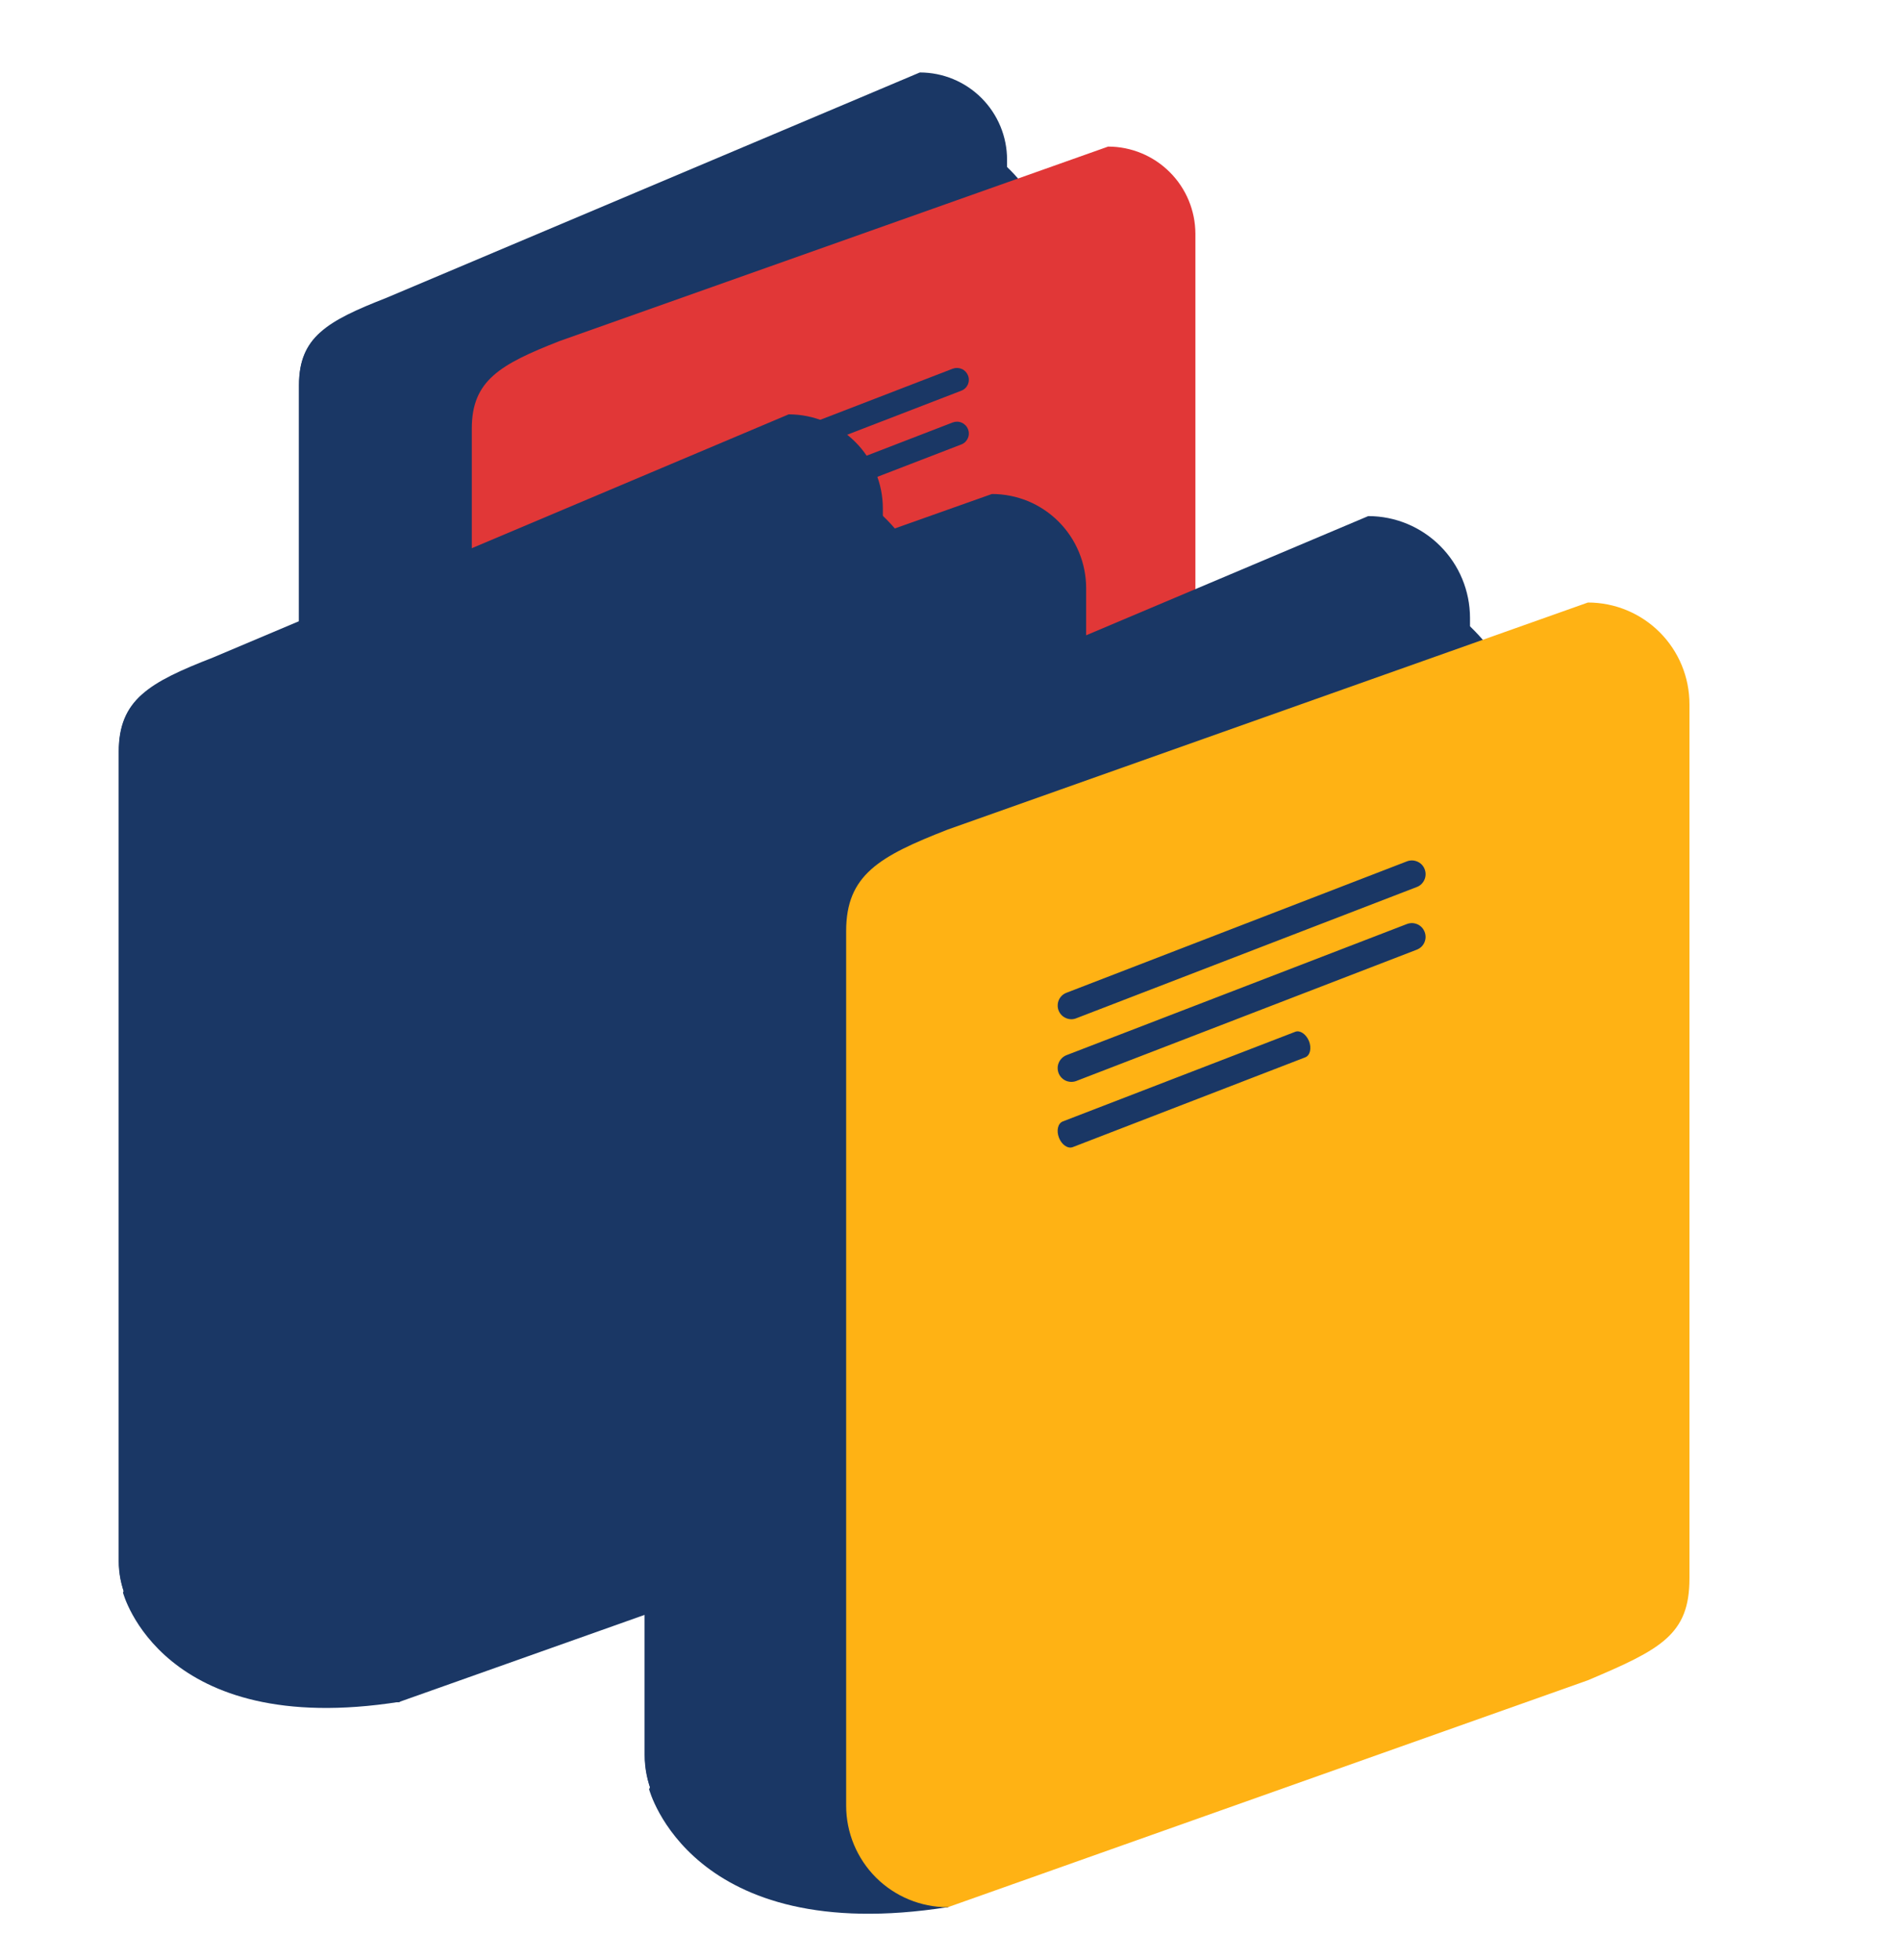 <svg width="32" height="33" viewBox="0 0 32 33" fill="none" xmlns="http://www.w3.org/2000/svg">
<g clip-path="url(#clip0_519_274)">
<path d="M5.099 19.611C5.099 19.611 5.694 21.9 9.416 21.314L10.049 19.782L8.977 18.619L6.015 17.641L5.099 19.611Z" fill="#1A3765"/>
<path d="M16.96 15.319C16.96 16.129 16.543 16.343 15.491 16.788L6.504 20.582C6.311 20.583 6.12 20.545 5.941 20.471C5.763 20.397 5.601 20.289 5.465 20.152C5.328 20.016 5.22 19.854 5.146 19.675C5.073 19.497 5.035 19.305 5.035 19.113V6.484C5.035 5.673 5.512 5.404 6.504 5.016L15.492 1.22C15.881 1.22 16.255 1.375 16.53 1.65C16.806 1.926 16.961 2.299 16.961 2.689V15.319" fill="#1A3765"/>
<path d="M5.851 20.429C5.851 20.429 9.221 21.394 9.418 21.313C9.614 21.228 9.291 19.851 9.291 19.851L8.073 18.54L6.938 18.487L6.739 18.77L5.851 20.429Z" fill="#1A3765"/>
<path d="M15.279 2.098L5.308 6.286L5.775 8.97L7.259 9.119L12.213 8.321L15.293 6.708L17.559 3.603C17.065 2.715 16.337 2.166 15.279 2.098Z" fill="#1A3765"/>
<path d="M7.949 7.215C7.949 6.979 7.992 6.79 8.072 6.631C7.051 6.535 6.088 6.241 5.386 5.608C5.152 5.822 5.037 6.088 5.037 6.486V19.115C5.037 19.504 5.192 19.878 5.467 20.153C5.742 20.429 6.116 20.584 6.505 20.584L7.955 19.972C7.952 19.928 7.948 19.888 7.948 19.844L7.949 7.215Z" fill="#1A3765"/>
<path d="M20.133 16.565C20.133 17.378 19.715 17.59 18.663 18.035L9.416 21.314C9.027 21.314 8.653 21.159 8.377 20.883C8.102 20.608 7.947 20.234 7.946 19.844V7.215C7.946 6.405 8.424 6.135 9.416 5.745L18.663 2.468C19.052 2.468 19.426 2.623 19.701 2.898C19.977 3.173 20.132 3.546 20.133 3.936V16.565Z" fill="#E13737"/>
<path d="M16.303 6.321C16.313 6.346 16.318 6.372 16.317 6.398C16.317 6.424 16.311 6.45 16.301 6.474C16.29 6.497 16.275 6.519 16.256 6.537C16.237 6.555 16.214 6.569 16.19 6.578L11.272 8.475C11.223 8.494 11.168 8.493 11.12 8.472C11.071 8.45 11.033 8.411 11.014 8.362C10.995 8.313 10.996 8.258 11.018 8.21C11.039 8.162 11.078 8.124 11.127 8.104L16.047 6.207C16.096 6.189 16.151 6.191 16.199 6.212C16.247 6.233 16.284 6.273 16.303 6.321ZM16.303 7.226C16.313 7.251 16.318 7.277 16.317 7.303C16.317 7.329 16.311 7.355 16.3 7.378C16.29 7.402 16.274 7.424 16.256 7.442C16.237 7.46 16.214 7.474 16.19 7.483L11.272 9.379C11.248 9.389 11.222 9.393 11.196 9.393C11.17 9.392 11.144 9.387 11.12 9.376C11.096 9.366 11.075 9.351 11.057 9.332C11.039 9.313 11.024 9.291 11.015 9.267C11.005 9.243 11.001 9.217 11.001 9.191C11.002 9.165 11.007 9.139 11.018 9.115C11.028 9.091 11.043 9.07 11.062 9.052C11.081 9.034 11.103 9.02 11.127 9.01L16.047 7.112C16.096 7.094 16.151 7.095 16.199 7.117C16.247 7.138 16.285 7.178 16.303 7.227M14.632 8.805C14.671 8.907 14.647 9.013 14.577 9.04L11.218 10.335C11.148 10.362 11.06 10.3 11.019 10.198C10.98 10.096 11.007 9.989 11.075 9.963L14.434 8.669C14.502 8.643 14.593 8.702 14.632 8.805Z" fill="#1A3765"/>
<path d="M2.071 26.812C2.071 26.812 2.712 29.283 6.728 28.652L7.411 26.998L6.256 25.742L3.057 24.688L2.071 26.812Z" fill="#1A3765"/>
<path d="M14.869 22.189C14.869 23.063 14.419 23.293 13.283 23.774L3.585 27.868C3.377 27.868 3.17 27.827 2.978 27.747C2.785 27.668 2.611 27.551 2.463 27.404C2.316 27.256 2.199 27.081 2.119 26.889C2.04 26.697 1.999 26.49 1.999 26.282V12.657C1.999 11.779 2.513 11.488 3.585 11.071L13.283 6.976C13.491 6.976 13.697 7.017 13.89 7.097C14.082 7.176 14.257 7.293 14.404 7.44C14.552 7.587 14.668 7.762 14.748 7.954C14.828 8.147 14.869 8.353 14.869 8.561V22.189Z" fill="#1A3765"/>
<path d="M2.881 27.699C2.881 27.699 6.518 28.742 6.727 28.654C6.94 28.562 6.592 27.076 6.592 27.076L5.277 25.66L4.054 25.605L3.839 25.909L2.88 27.699" fill="#1A3765"/>
<path d="M13.057 7.918L2.3 12.44L2.803 15.335L4.403 15.495L9.749 14.633L13.072 12.893L15.518 9.542C14.984 8.584 14.198 7.99 13.058 7.918" fill="#1A3765"/>
<path d="M5.147 13.441C5.147 13.189 5.19 12.985 5.278 12.812C4.178 12.71 3.139 12.393 2.378 11.708C2.128 11.94 2.003 12.228 2.003 12.658V26.282C2.003 26.49 2.044 26.697 2.123 26.889C2.203 27.081 2.32 27.256 2.467 27.403C2.614 27.551 2.789 27.668 2.981 27.747C3.174 27.827 3.38 27.868 3.588 27.868L5.153 27.208C5.149 27.162 5.147 27.116 5.146 27.07V13.441H5.147Z" fill="#1A3765"/>
<path d="M18.293 23.529C18.293 24.404 17.843 24.634 16.706 25.113L6.729 28.652C6.308 28.652 5.905 28.485 5.608 28.188C5.31 27.89 5.143 27.487 5.143 27.067V13.439C5.143 12.564 5.659 12.273 6.729 11.854L16.706 8.317C16.915 8.317 17.121 8.358 17.314 8.437C17.506 8.517 17.681 8.634 17.828 8.781C17.976 8.929 18.092 9.103 18.172 9.296C18.252 9.488 18.293 9.695 18.293 9.903V23.529Z" fill="#1A3765"/>
<path d="M14.161 12.476C14.181 12.53 14.18 12.589 14.157 12.641C14.134 12.693 14.091 12.733 14.038 12.754L8.733 14.8C8.68 14.82 8.621 14.819 8.569 14.797C8.516 14.774 8.475 14.732 8.454 14.679C8.434 14.625 8.435 14.566 8.458 14.514C8.482 14.461 8.525 14.42 8.578 14.399L13.883 12.354C13.936 12.334 13.995 12.335 14.047 12.358C14.099 12.381 14.14 12.423 14.161 12.476ZM14.161 13.455C14.181 13.508 14.179 13.567 14.156 13.619C14.133 13.671 14.091 13.711 14.038 13.732L8.733 15.777C8.707 15.788 8.679 15.793 8.65 15.792C8.622 15.792 8.594 15.786 8.568 15.774C8.542 15.763 8.519 15.747 8.499 15.727C8.48 15.706 8.464 15.682 8.454 15.656C8.434 15.603 8.435 15.543 8.459 15.492C8.482 15.44 8.525 15.399 8.578 15.378L13.883 13.332C13.936 13.312 13.995 13.313 14.047 13.336C14.1 13.359 14.14 13.402 14.161 13.455ZM12.357 15.157C12.399 15.268 12.373 15.381 12.297 15.409L8.672 16.806C8.597 16.836 8.503 16.77 8.459 16.66C8.417 16.548 8.442 16.435 8.518 16.407L12.143 15.009C12.219 14.982 12.315 15.047 12.357 15.157Z" fill="#1A3765"/>
<path d="M10.932 30.123C10.932 30.123 11.627 32.791 15.966 32.108L16.704 30.322L15.456 28.967L12 27.826L10.932 30.123Z" fill="#1A3765"/>
<path d="M24.758 25.122C24.758 26.067 24.273 26.317 23.044 26.834L12.569 31.258C12.115 31.258 11.68 31.077 11.359 30.756C11.038 30.435 10.857 30 10.857 29.546V14.825C10.857 13.879 11.412 13.564 12.569 13.113L23.044 8.689C23.499 8.689 23.934 8.87 24.255 9.191C24.577 9.512 24.757 9.947 24.758 10.402V25.122Z" fill="#1A3765"/>
<path d="M11.809 31.079C11.809 31.079 15.737 32.205 15.966 32.108C16.194 32.011 15.819 30.407 15.819 30.407L14.399 28.875L13.076 28.814L12.844 29.145L11.809 31.08" fill="#1A3765"/>
<path d="M22.799 9.71L11.175 14.592L11.721 17.723L13.451 17.893L19.222 16.965L22.812 15.082L25.454 11.465C24.875 10.43 24.028 9.788 22.796 9.71" fill="#1A3765"/>
<path d="M14.257 15.675C14.257 15.402 14.306 15.182 14.399 14.995C13.209 14.884 12.086 14.54 11.267 13.802C10.995 14.052 10.861 14.363 10.861 14.826V29.547C10.861 29.771 10.905 29.994 10.991 30.202C11.077 30.41 11.203 30.599 11.363 30.758C11.522 30.917 11.71 31.043 11.918 31.129C12.126 31.215 12.349 31.259 12.574 31.259L14.264 30.545C14.26 30.496 14.258 30.446 14.257 30.397V15.675Z" fill="#1A3765"/>
<path d="M28.454 26.577C28.454 27.522 27.97 27.77 26.743 28.289L15.963 32.11C15.51 32.11 15.074 31.93 14.753 31.61C14.432 31.289 14.251 30.854 14.251 30.4V15.676C14.251 14.731 14.806 14.417 15.963 13.966L26.744 10.144C27.197 10.144 27.632 10.324 27.953 10.645C28.274 10.966 28.454 11.401 28.454 11.855V26.577Z" fill="#FFB214"/>
<path d="M23.994 14.633C24.005 14.662 24.011 14.692 24.01 14.723C24.009 14.754 24.003 14.784 23.99 14.812C23.978 14.839 23.96 14.865 23.938 14.886C23.916 14.907 23.89 14.924 23.861 14.934L18.128 17.143C18.1 17.155 18.07 17.16 18.04 17.16C18.01 17.159 17.98 17.153 17.952 17.14C17.924 17.128 17.899 17.111 17.878 17.089C17.857 17.067 17.84 17.041 17.829 17.013C17.818 16.985 17.813 16.954 17.814 16.924C17.814 16.894 17.821 16.864 17.833 16.836C17.845 16.808 17.863 16.783 17.885 16.762C17.907 16.741 17.933 16.725 17.962 16.714L23.695 14.502C23.723 14.491 23.753 14.486 23.784 14.486C23.814 14.487 23.844 14.494 23.872 14.506C23.9 14.518 23.925 14.536 23.946 14.557C23.967 14.579 23.983 14.605 23.994 14.633ZM23.994 15.69C24.005 15.718 24.01 15.748 24.01 15.779C24.009 15.809 24.002 15.839 23.99 15.867C23.978 15.895 23.96 15.92 23.938 15.941C23.916 15.961 23.89 15.978 23.861 15.989L18.128 18.199C18.071 18.221 18.007 18.219 17.951 18.195C17.895 18.17 17.851 18.124 17.829 18.067C17.807 18.009 17.808 17.945 17.833 17.889C17.858 17.832 17.904 17.788 17.961 17.765L23.695 15.557C23.723 15.546 23.753 15.541 23.784 15.541C23.814 15.542 23.844 15.549 23.872 15.561C23.9 15.573 23.925 15.591 23.946 15.613C23.967 15.635 23.983 15.662 23.994 15.69ZM22.047 17.53C22.093 17.649 22.064 17.772 21.981 17.802L18.067 19.313C17.984 19.344 17.881 19.273 17.835 19.154C17.789 19.035 17.817 18.911 17.901 18.88L21.815 17.371C21.895 17.34 21.998 17.41 22.047 17.53Z" fill="#1A3765"/>
</g>
<defs>
<clipPath id="clip0_519_274">
<rect width="32" height="32" fill="white" transform="translate(0 0.72)"/>
</clipPath>
</defs>
</svg>
